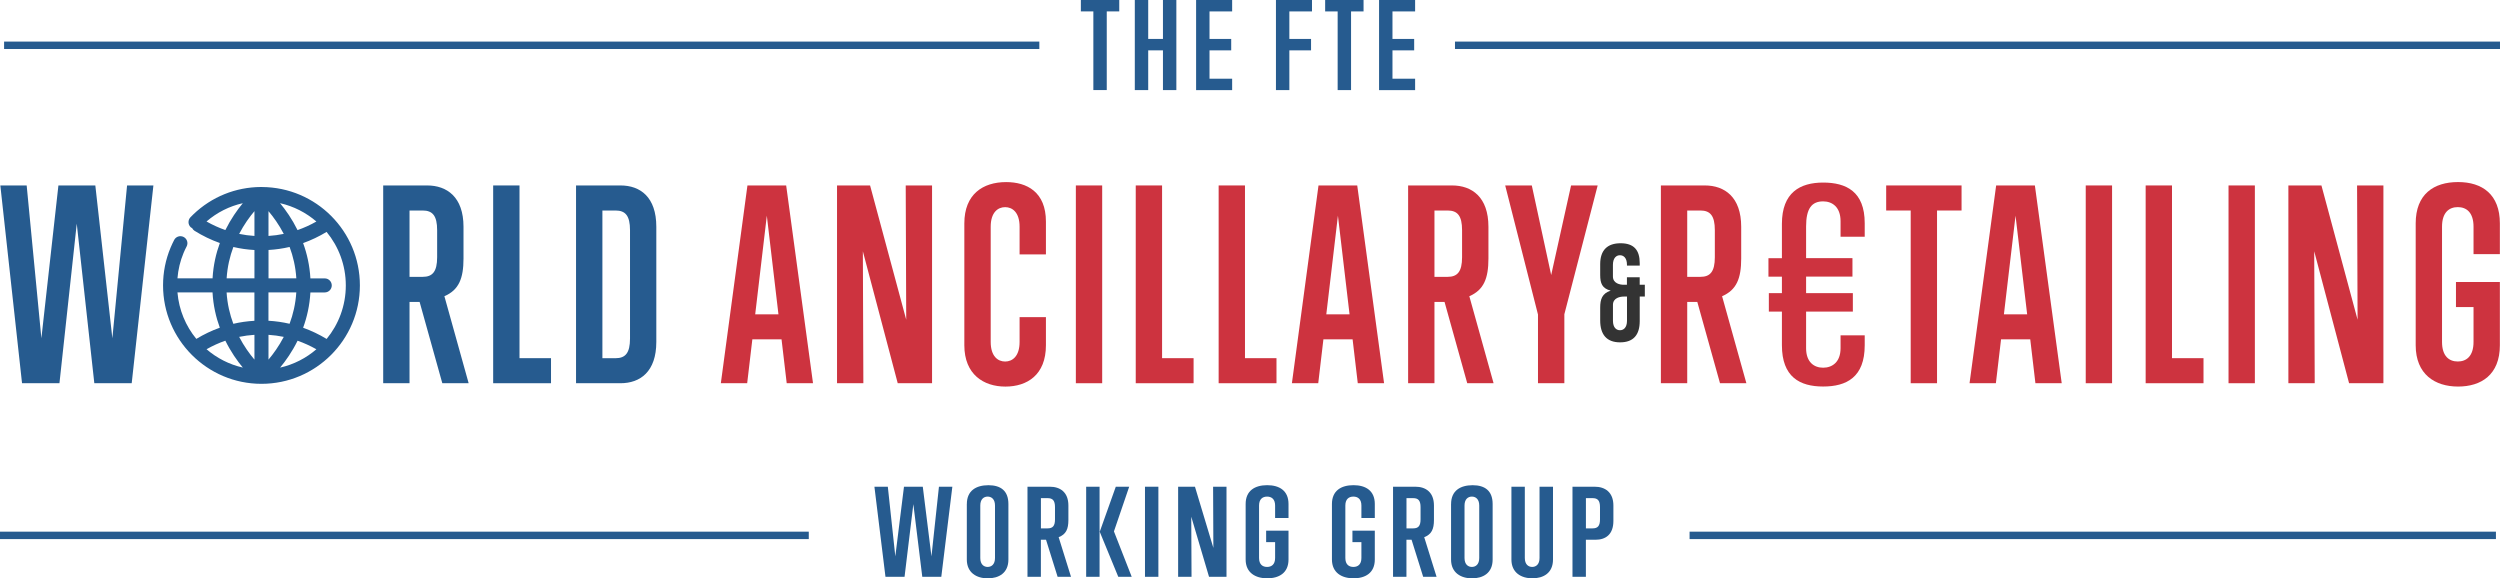 <?xml version="1.0" encoding="UTF-8"?><svg id="Layer_1" xmlns="http://www.w3.org/2000/svg" viewBox="0 0 744.27 172.18"><path d="M39.22,114.09h-11.14l-5.23-47.5-5.15,47.5H6.56L.1,55.21h7.84l4.38,45.5,5.07-45.5h10.99l5.07,45.5,4.38-45.5h7.84l-6.46,58.88Z" style="fill:#265b8f; stroke-width:0px;"/><path d="M131.68,114.09l-6.76-24.21h-3v24.21h-7.84v-58.88h13.07c5.92,0,10.84,3.46,10.84,12.3v9.45c0,5.92-1.38,9.38-5.69,11.22l7.22,25.9h-7.84ZM130.14,68.51c0-4.3-1.38-5.84-4.3-5.84h-3.92v19.75h3.92c2.92,0,4.3-1.54,4.3-5.84v-8.07Z" style="fill:#265b8f; stroke-width:0px;"/><path d="M146.82,114.09v-58.88h7.84v51.42h9.38v7.46h-17.22Z" style="fill:#265b8f; stroke-width:0px;"/><path d="M171.49,114.09v-58.88h13.22c5.92,0,10.68,3.46,10.68,12.3v34.28c0,8.84-4.77,12.3-10.68,12.3h-13.22ZM187.56,68.51c0-4.3-1.38-5.84-4.3-5.84h-3.92v43.97h3.92c2.92,0,4.3-1.54,4.3-5.84v-32.28Z" style="fill:#265b8f; stroke-width:0px;"/><path d="M234.21,114.09l-1.54-13.07h-8.69l-1.54,13.07h-7.84l7.92-58.88h11.53l7.99,58.88h-7.84ZM228.29,64.21l-3.46,29.36h6.92l-3.46-29.36Z" style="fill:#cd333f; stroke-width:0px;"/><path d="M267.26,114.09l-10.38-39.28.15,39.28h-7.84v-58.88h9.84l10.76,39.97-.15-39.97h7.84v58.88h-10.22Z" style="fill:#cd333f; stroke-width:0px;"/><path d="M311.38,102.79c0,8.84-5.61,12.3-12.07,12.3s-12.22-3.61-12.22-12.3v-36.28c0-8.69,5.53-12.3,12.45-12.3,6.15,0,11.84,2.92,11.84,11.76v9.76h-7.84v-8.22c0-4.3-2.15-5.84-4.3-5.84s-4.3,1.54-4.3,5.84v34.28c0,4.3,2.15,5.84,4.3,5.84s4.3-1.54,4.3-5.84v-7.38h7.84v8.38Z" style="fill:#cd333f; stroke-width:0px;"/><path d="M320.29,114.09v-58.88h7.84v58.88h-7.84Z" style="fill:#cd333f; stroke-width:0px;"/><path d="M338.12,114.09v-58.88h7.84v51.42h9.38v7.46h-17.22Z" style="fill:#cd333f; stroke-width:0px;"/><path d="M362.8,114.09v-58.88h7.84v51.42h9.38v7.46h-17.22Z" style="fill:#cd333f; stroke-width:0px;"/><path d="M404.22,114.09l-1.54-13.07h-8.69l-1.54,13.07h-7.84l7.92-58.88h11.53l7.99,58.88h-7.84ZM398.31,64.21l-3.46,29.36h6.92l-3.46-29.36Z" style="fill:#cd333f; stroke-width:0px;"/><path d="M436.81,114.09l-6.76-24.21h-3v24.21h-7.84v-58.88h13.07c5.92,0,10.84,3.46,10.84,12.3v9.45c0,5.92-1.38,9.38-5.69,11.22l7.22,25.9h-7.84ZM435.27,68.51c0-4.3-1.38-5.84-4.3-5.84h-3.92v19.75h3.92c2.92,0,4.3-1.54,4.3-5.84v-8.07Z" style="fill:#cd333f; stroke-width:0px;"/><path d="M457.87,114.09v-20.45l-9.76-38.43h7.92l5.77,26.67,5.92-26.67h7.92l-9.92,38.35v20.52h-7.84Z" style="fill:#cd333f; stroke-width:0px;"/><path d="M512.06,114.09l-6.76-24.21h-3v24.21h-7.84v-58.88h13.07c5.92,0,10.84,3.46,10.84,12.3v9.45c0,5.92-1.38,9.38-5.69,11.22l7.23,25.9h-7.84ZM510.52,68.51c0-4.3-1.38-5.84-4.3-5.84h-3.92v19.75h3.92c2.92,0,4.3-1.54,4.3-5.84v-8.07Z" style="fill:#cd333f; stroke-width:0px;"/><path d="M555.14,102.79c0,9.53-5.43,12.28-12.38,12.28s-12.27-2.85-12.27-12.28v-10.02h-3.89v-5.5h3.89v-4.91h-4.01v-5.5h4.01v-10.22c0-9.34,5.42-12.29,12.27-12.29s12.38,2.65,12.38,12.09v4.03h-7.19v-4.62c0-4.23-2.48-5.9-5.19-5.9-3.42,0-5.07,2.16-5.07,7.47v9.43h13.8v5.5h-13.8v4.91h13.92v5.5h-13.92v10.91c0,4.13,2.36,5.8,5.07,5.8s5.19-1.67,5.19-5.8v-3.83h7.19v2.95Z" style="fill:#cd333f; stroke-width:0px;"/><path d="M568.83,114.09v-51.42h-7.3v-7.46h22.44v7.46h-7.3v51.42h-7.84Z" style="fill:#cd333f; stroke-width:0px;"/><path d="M605.96,114.09l-1.54-13.07h-8.69l-1.54,13.07h-7.84l7.92-58.88h11.53l7.99,58.88h-7.84ZM600.04,64.21l-3.46,29.36h6.92l-3.46-29.36Z" style="fill:#cd333f; stroke-width:0px;"/><path d="M620.94,114.09v-58.88h7.84v58.88h-7.84Z" style="fill:#cd333f; stroke-width:0px;"/><path d="M638.78,114.09v-58.88h7.84v51.42h9.38v7.46h-17.22Z" style="fill:#cd333f; stroke-width:0px;"/><path d="M663.45,114.09v-58.88h7.84v58.88h-7.84Z" style="fill:#cd333f; stroke-width:0px;"/><path d="M699.34,114.09l-10.38-39.28.15,39.28h-7.84v-58.88h9.84l10.76,39.97-.15-39.97h7.84v58.88h-10.22Z" style="fill:#cd333f; stroke-width:0px;"/><path d="M736.39,91.41h-5.23v-7.46h13.07v18.83c0,8.84-5.61,12.3-12.45,12.3s-12.61-3.61-12.61-12.3v-36.28c0-8.69,5.38-12.3,12.61-12.3s12.45,3.69,12.45,12.3v9.15h-7.84v-8.15c0-4.3-2.15-5.84-4.69-5.84s-4.69,1.54-4.69,5.84v34.28c0,4.3,2.15,5.84,4.69,5.84s4.69-1.54,4.69-5.84v-10.38Z" style="fill:#cd333f; stroke-width:0px;"/><path d="M78.02,55.67s-.02,0-.03,0c-.05,0-.1,0-.15,0s-.1,0-.15,0c0,0-.02,0-.02,0-7.53.04-14.66,2.93-20.1,8.14-.3.28-.58.57-.87.87-.8.84-.77,2.16.07,2.96.13.12.29.19.43.27.17.31.38.59.7.79,2.43,1.52,4.95,2.73,7.55,3.65-1.14,3.11-1.95,6.62-2.17,10.51h-10.45c.21-2.61.81-5.15,1.82-7.56.27-.66.58-1.3.91-1.93.53-1.02.14-2.29-.89-2.82-1.02-.53-2.29-.14-2.82.89-.38.73-.73,1.49-1.06,2.26-1.49,3.57-2.25,7.36-2.25,11.27,0,16.15,13.14,29.3,29.3,29.3s29.3-13.14,29.3-29.3-13.05-29.19-29.12-29.29ZM97.23,100.9c-2.26-1.36-4.6-2.48-6.99-3.33,1.14-3.11,1.95-6.62,2.17-10.51h4.27c1.16,0,2.09-.94,2.09-2.09s-.94-2.09-2.09-2.09h-4.27c-.22-3.89-1.03-7.4-2.17-10.51,2.4-.85,4.73-1.97,6.99-3.33,3.57,4.34,5.72,9.89,5.72,15.94s-2.15,11.6-5.72,15.94ZM52.83,87.05h10.44c.22,3.89,1.03,7.4,2.17,10.51-2.4.85-4.73,1.97-6.99,3.33-3.16-3.83-5.18-8.62-5.62-13.85ZM79.93,62.86c1.45,1.71,3.1,3.98,4.55,6.77-1.5.31-3.01.51-4.55.61v-7.38ZM83.39,60.49c4.06.92,7.75,2.83,10.8,5.46-1.82,1.03-3.69,1.88-5.61,2.55-1.62-3.28-3.51-5.97-5.2-8ZM75.75,70.24c-1.54-.1-3.06-.3-4.55-.61,1.45-2.78,3.1-5.06,4.55-6.77v7.38ZM79.93,74.42c2.13-.12,4.23-.42,6.29-.9,1.03,2.76,1.78,5.88,2,9.34h-8.28v-8.44ZM88.21,87.05c-.22,3.46-.97,6.58-2,9.34-2.06-.48-4.15-.78-6.29-.9v-8.44h8.28ZM75.75,107.06c-1.45-1.71-3.1-3.98-4.55-6.77,1.5-.31,3.01-.51,4.55-.61v7.38ZM79.93,99.68c1.54.1,3.06.3,4.55.61-1.45,2.78-3.1,5.06-4.55,6.77v-7.38ZM75.75,95.5c-2.13.12-4.23.42-6.29.9-1.03-2.76-1.78-5.88-2-9.34h8.28v8.44ZM67.09,101.43c1.62,3.28,3.51,5.97,5.2,8-4.06-.92-7.75-2.83-10.8-5.46,1.82-1.03,3.69-1.88,5.61-2.55ZM88.58,101.43c1.91.67,3.78,1.52,5.61,2.55-3.05,2.63-6.74,4.54-10.8,5.46,1.69-2.04,3.58-4.72,5.2-8ZM61.48,65.94c3.13-2.7,6.83-4.56,10.81-5.45-1.69,2.04-3.57,4.72-5.2,8-1.92-.67-3.79-1.52-5.61-2.55ZM69.46,73.53c2.06.48,4.15.78,6.29.9v8.44h-8.28c.22-3.46.97-6.58,2-9.34Z" style="fill:#265b8f; stroke-width:0px;"/><rect x="1.21" y="12.38" width="308.2" height="2.21" transform="translate(310.63 26.97) rotate(-180)" style="fill:#265b8f; stroke-width:0px;"/><rect x="433.16" y="12.38" width="311.11" height="2.21" transform="translate(1177.43 26.97) rotate(-180)" style="fill:#265b8f; stroke-width:0px;"/><path d="M325.5,26.82V3.4h-3.72V0h11.43v3.4h-3.72v23.42h-3.99Z" style="fill:#265b8f; stroke-width:0px;"/><path d="M346.22,26.82v-11.83h-4.39v11.83h-3.99V0h3.99v11.59h4.39V0h3.99v26.82h-3.99Z" style="fill:#265b8f; stroke-width:0px;"/><path d="M356.09,26.82V0h10.73v3.4h-6.74v8.19h6.46v3.4h-6.46v8.44h6.74v3.4h-10.73Z" style="fill:#265b8f; stroke-width:0px;"/><path d="M379.86,26.82V0h10.73v3.4h-6.74v8.19h6.46v3.4h-6.46v11.83h-3.99Z" style="fill:#265b8f; stroke-width:0px;"/><path d="M398.23,26.82V3.4h-3.72V0h11.43v3.4h-3.72v23.42h-3.99Z" style="fill:#265b8f; stroke-width:0px;"/><path d="M410.56,26.82V0h10.73v3.4h-6.74v8.19h6.46v3.4h-6.46v8.44h6.74v3.4h-10.73Z" style="fill:#265b8f; stroke-width:0px;"/><path d="M280.25,171.72h-5.68l-2.66-21.64-2.62,21.64h-5.68l-3.29-26.82h3.99l2.23,20.73,2.58-20.73h5.6l2.58,20.73,2.23-20.73h3.99l-3.29,26.82Z" style="fill:#265b8f; stroke-width:0px;"/><path d="M287.84,150.05c0-3.96,2.74-5.6,6.42-5.6s5.95,1.68,5.95,5.6v16.53c0,4.03-2.86,5.6-6.15,5.6s-6.23-1.65-6.23-5.6v-16.53ZM296.22,150.5c0-1.96-1.1-2.66-2.19-2.66s-2.19.7-2.19,2.66v15.62c0,1.96,1.1,2.66,2.19,2.66s2.19-.7,2.19-2.66v-15.62Z" style="fill:#265b8f; stroke-width:0px;"/><path d="M314.86,171.72l-3.45-11.03h-1.53v11.03h-3.99v-26.82h6.66c3.02,0,5.52,1.58,5.52,5.6v4.31c0,2.7-.7,4.27-2.9,5.11l3.68,11.8h-3.99ZM314.08,150.96c0-1.96-.7-2.66-2.19-2.66h-2v9h2c1.49,0,2.19-.7,2.19-2.66v-3.68Z" style="fill:#265b8f; stroke-width:0px;"/><path d="M323.36,171.72v-26.82h3.99v26.82h-3.99ZM332.92,171.72l-5.52-13.41,4.78-13.41h3.99l-4.54,13.3,5.29,13.52h-3.99Z" style="fill:#265b8f; stroke-width:0px;"/><path d="M340.87,171.72v-26.82h3.99v26.82h-3.99Z" style="fill:#265b8f; stroke-width:0px;"/><path d="M359.94,171.72l-5.29-17.89.08,17.89h-3.99v-26.82h5.01l5.48,18.21-.08-18.21h3.99v26.82h-5.21Z" style="fill:#265b8f; stroke-width:0px;"/><path d="M379.6,161.39h-2.66v-3.4h6.66v8.58c0,4.03-2.86,5.6-6.34,5.6s-6.42-1.65-6.42-5.6v-16.53c0-3.96,2.74-5.6,6.42-5.6s6.34,1.68,6.34,5.6v4.17h-3.99v-3.71c0-1.96-1.1-2.66-2.39-2.66s-2.39.7-2.39,2.66v15.62c0,1.96,1.1,2.66,2.39,2.66s2.39-.7,2.39-2.66v-4.73Z" style="fill:#265b8f; stroke-width:0px;"/><path d="M405.29,161.39h-2.66v-3.4h6.66v8.58c0,4.03-2.86,5.6-6.34,5.6s-6.42-1.65-6.42-5.6v-16.53c0-3.96,2.74-5.6,6.42-5.6s6.34,1.68,6.34,5.6v4.17h-3.99v-3.71c0-1.96-1.1-2.66-2.39-2.66s-2.39.7-2.39,2.66v15.62c0,1.96,1.1,2.66,2.39,2.66s2.39-.7,2.39-2.66v-4.73Z" style="fill:#265b8f; stroke-width:0px;"/><path d="M423.69,171.72l-3.45-11.03h-1.53v11.03h-3.99v-26.82h6.66c3.01,0,5.52,1.58,5.52,5.6v4.31c0,2.7-.7,4.27-2.9,5.11l3.68,11.8h-3.99ZM422.91,150.96c0-1.96-.7-2.66-2.19-2.66h-2v9h2c1.49,0,2.19-.7,2.19-2.66v-3.68Z" style="fill:#265b8f; stroke-width:0px;"/><path d="M432,150.05c0-3.96,2.74-5.6,6.42-5.6s5.95,1.68,5.95,5.6v16.53c0,4.03-2.86,5.6-6.15,5.6s-6.23-1.65-6.23-5.6v-16.53ZM440.38,150.5c0-1.96-1.1-2.66-2.19-2.66s-2.19.7-2.19,2.66v15.62c0,1.96,1.1,2.66,2.19,2.66s2.19-.7,2.19-2.66v-15.62Z" style="fill:#265b8f; stroke-width:0px;"/><path d="M458.35,144.9h3.99v21.67c0,4.03-2.86,5.6-6.15,5.6s-6.23-1.65-6.23-5.6v-21.67h3.99v21.22c0,1.96,1.1,2.66,2.19,2.66s2.19-.7,2.19-2.66v-21.22Z" style="fill:#265b8f; stroke-width:0px;"/><path d="M468.14,171.72v-26.82h6.62c3.01,0,5.56,1.58,5.56,5.6v4.59c0,4.03-2.31,5.6-5.33,5.6h-2.86v11.03h-3.99ZM476.33,150.96c0-1.96-.7-2.66-2.19-2.66h-2v9h2c1.49,0,2.19-.7,2.19-2.66v-3.68Z" style="fill:#265b8f; stroke-width:0px;"/><rect x="503" y="158.28" width="240.06" height="2.21" transform="translate(1246.06 318.77) rotate(-180)" style="fill:#265b8f; stroke-width:0px;"/><rect x="0" y="158.28" width="240.78" height="2.21" transform="translate(240.78 318.77) rotate(-180)" style="fill:#265b8f; stroke-width:0px;"/><path d="M488.16,88.29v7.3c0,4.06-1.83,6.33-5.85,6.33s-5.92-2.35-5.92-6.52v-3.8c0-2.5.56-4.25,3.13-5.07-2.57-.67-3.13-2.2-3.13-4.69v-3.2c0-4.13,2.12-6.22,6.07-6.22s5.7,2.01,5.7,5.92v.74h-3.8v-.26c0-2.09-1.04-2.83-2.09-2.83s-2.09.78-2.09,2.87v3.46c0,2.09,2.16,2.46,3.2,2.46h.97v-2.23h3.8v2.23h1.53v3.5h-1.53ZM484.36,88.29h-.97c-1.04,0-3.2.37-3.2,2.46v4.73c0,2.09,1.04,2.83,2.09,2.83s2.09-.74,2.09-2.83v-7.19Z" style="fill:#333; stroke-width:0px;"/></svg>